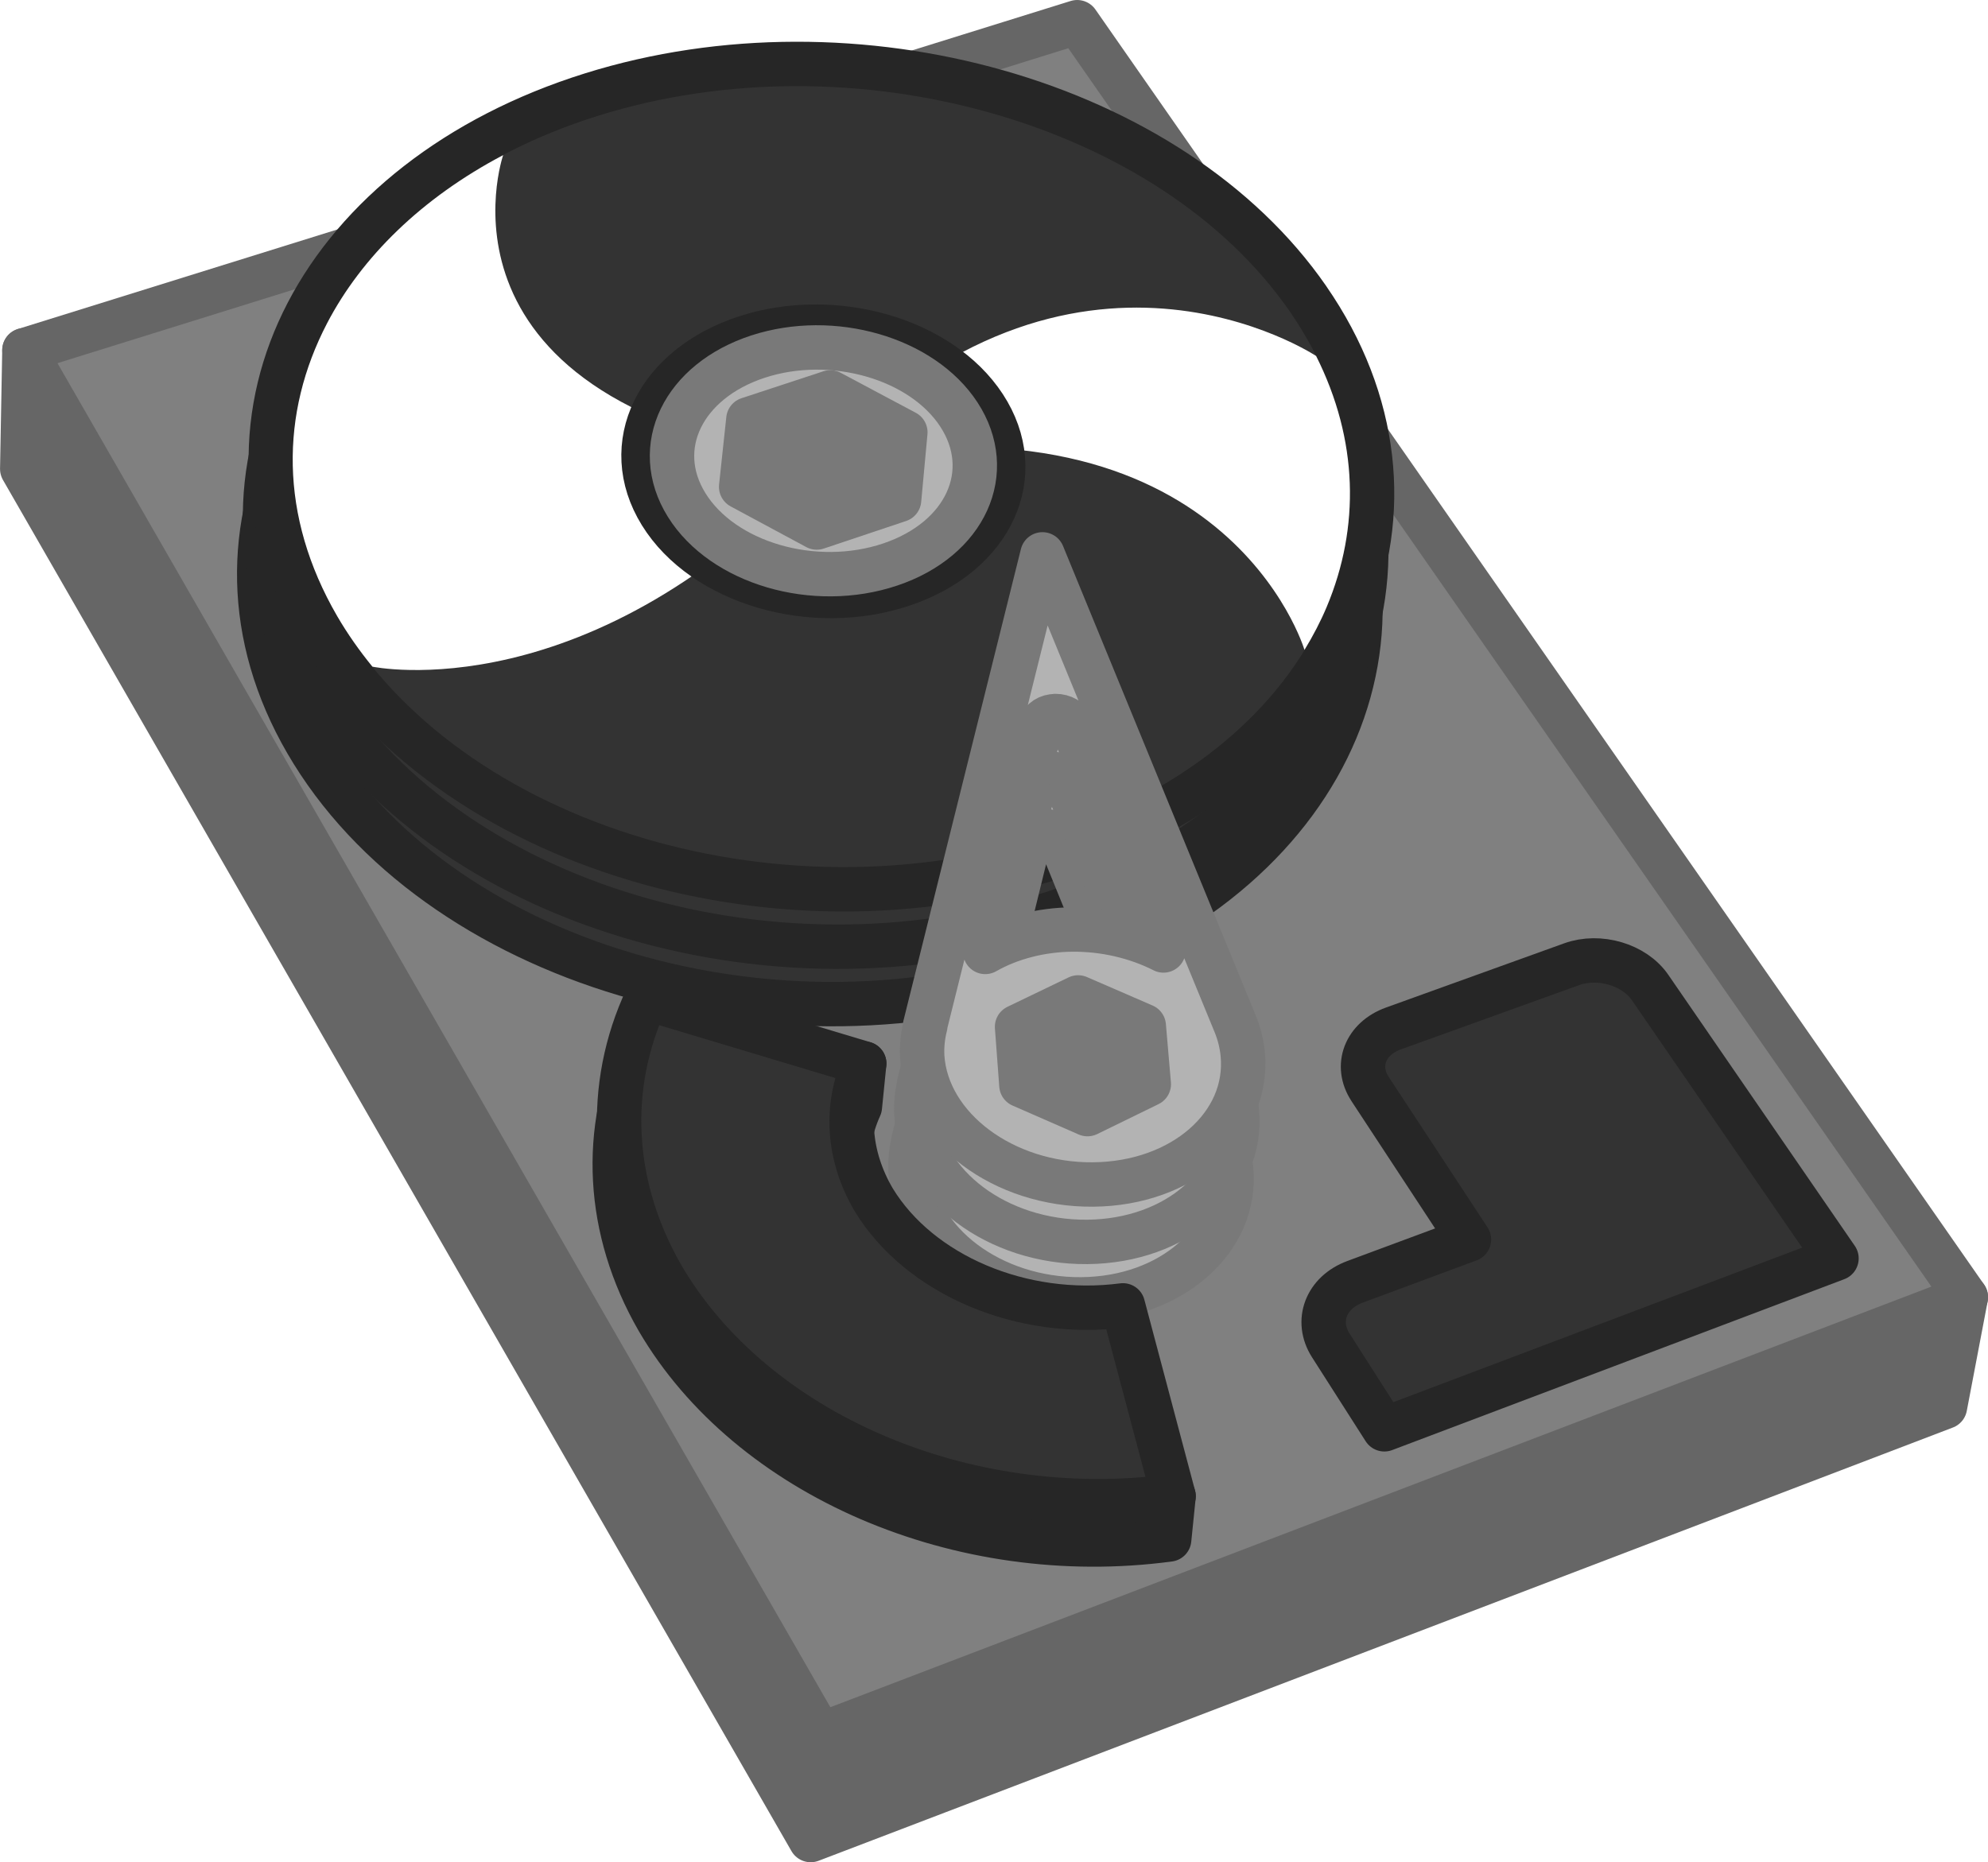 <?xml version="1.0" encoding="UTF-8" standalone="no"?>
<!-- Created with Inkscape (http://www.inkscape.org/) -->

<svg
   width="44.767mm"
   height="41.943mm"
   viewBox="0 0 44.767 41.943"
   version="1.1"
   id="svg1"
   inkscape:version="1.4.2 (f4327f4, 2025-05-13)"
   sodipodi:docname="Items.svg"
   xml:space="preserve"
   inkscape:export-filename="StarTrails\Media\Indium.svg"
   inkscape:export-xdpi="96"
   inkscape:export-ydpi="96"
   xmlns:inkscape="http://www.inkscape.org/namespaces/inkscape"
   xmlns:sodipodi="http://sodipodi.sourceforge.net/DTD/sodipodi-0.dtd"
   xmlns="http://www.w3.org/2000/svg"
   xmlns:svg="http://www.w3.org/2000/svg"><sodipodi:namedview
     id="namedview1"
     pagecolor="#ffffff"
     bordercolor="#ffffff"
     borderopacity="1"
     inkscape:showpageshadow="false"
     inkscape:pageopacity="0"
     inkscape:pagecheckerboard="1"
     inkscape:deskcolor="#ededed"
     inkscape:document-units="mm"
     inkscape:export-bgcolor="#ffffff00"
     showguides="false"
     inkscape:zoom="1.3885733"
     inkscape:cx="582.6124"
     inkscape:cy="373.40486"
     inkscape:window-width="1920"
     inkscape:window-height="1009"
     inkscape:window-x="-8"
     inkscape:window-y="-8"
     inkscape:window-maximized="1"
     inkscape:current-layer="layer1"
     labelstyle="default"><inkscape:page
       x="-1.0319356e-15"
       y="0"
       width="44.767"
       height="41.943"
       id="page2"
       margin="0"
       bleed="0" /></sodipodi:namedview><defs
     id="defs1" /><g
     inkscape:label="Layer 1"
     inkscape:groupmode="layer"
     id="layer1"
     transform="translate(258.143,-850.963)"><g
       id="g1352"
       transform="translate(-363.936,827.809)"><path
         id="path1335"
         style="fill:#666666;fill-opacity:1;stroke:#666666;stroke-width:1;stroke-linecap:round;stroke-linejoin:round;stroke-miterlimit:999;stroke-dasharray:none;stroke-opacity:1;paint-order:fill markers stroke"
         d="m 129.772,26.399 -20.104,6.265 -3.325,-1.622 -0.049,2.674 17.755,30.881 25.542,-9.758 0.47,-2.468 -3.318,-1.619 z" /><path
         id="path1336"
         d="m 106.343,31.042 23.707,-7.388 20.011,28.717 -25.79,9.854 z"
         style="fill:#808080;fill-opacity:1;stroke:#666666;stroke-width:1;stroke-linecap:round;stroke-linejoin:round;stroke-miterlimit:999;stroke-dasharray:none;stroke-opacity:1;paint-order:fill markers stroke" /><path
         id="path1337"
         d="m 134.986,32.469 c 3.195,4.619 0.935,10.24 -5.298,12.437 -6.387,2.252 -14.108,-0.064 -16.994,-5.039 -2.773,-4.781 0.083,-10.095 6.155,-11.996 5.936,-1.858 13.061,0.151 16.137,4.597 z"
         style="fill:#333333;fill-opacity:1;stroke:#262626;stroke-width:1;stroke-linecap:round;stroke-linejoin:round;stroke-miterlimit:999;stroke-dasharray:none;stroke-opacity:1;paint-order:fill markers stroke" /><path
         id="path1338"
         style="fill:#333333;fill-opacity:1;stroke:#262626;stroke-width:1;stroke-linecap:round;stroke-linejoin:round;stroke-miterlimit:999;stroke-dasharray:none;stroke-opacity:1;paint-order:fill markers stroke"
         d="m 125.254,47.109 -1.001,0.703 -3.996,-1.2 c -0.931,1.989 -0.815,4.244 0.351,6.267 2.055,3.521 6.81,5.581 11.513,4.948 l 0.099,-0.975 -0.449,-0.344 -0.79,-2.978 c -2.271,0.297 -4.578,-0.684 -5.609,-2.375 -0.582,-0.985 -0.658,-2.09 -0.216,-3.072 z" /><path
         id="path1339"
         d="m 135.117,31.176 c 3.195,4.619 0.935,10.24 -5.298,12.437 -6.387,2.252 -14.108,-0.064 -16.994,-5.039 -2.773,-4.781 0.083,-10.095 6.155,-11.996 5.936,-1.858 13.061,0.151 16.137,4.597 z"
         style="fill:#333333;fill-opacity:1;stroke:#262626;stroke-width:1;stroke-linecap:round;stroke-linejoin:round;stroke-miterlimit:999;stroke-dasharray:none;stroke-opacity:1;paint-order:fill markers stroke" /><path
         id="path1340"
         d="m 135.247,29.883 c 3.195,4.619 0.935,10.24 -5.298,12.437 -6.387,2.252 -14.108,-0.064 -16.994,-5.039 -2.773,-4.781 0.083,-10.095 6.155,-11.996 5.936,-1.858 13.061,0.151 16.137,4.597 z"
         style="fill:#333333;fill-opacity:1;stroke:#262626;stroke-width:1;stroke-linecap:round;stroke-linejoin:round;stroke-miterlimit:999;stroke-dasharray:none;stroke-opacity:1;paint-order:fill markers stroke" /><path
         id="path1341"
         style="opacity:1;fill:#ffffff;fill-opacity:1;stroke:none;stroke-width:1;stroke-linecap:round;stroke-linejoin:round;stroke-miterlimit:999;stroke-dasharray:none;stroke-opacity:1;paint-order:fill markers stroke"
         d="m 117.125,26.647 c -1.833,0.965 -3.189,2.296 -3.967,3.789 -1.054,2.025 -1.081,4.339 0.228,6.595 0.231,0.397 0.498,0.776 0.793,1.138 0,0 4.927,1.046 10.154,-4.625 -9.173,-1.243 -7.209,-6.898 -7.209,-6.898 z m 7.209,6.898 c 9.055,-1.763 10.834,4.247 10.834,4.247 0.194,-0.318 0.364,-0.643 0.503,-0.975 0.748,-1.787 0.71,-3.754 -0.241,-5.645 0,0 -5.466,-3.635 -11.096,2.373 z"
         sodipodi:nodetypes="csscccccscc" /><path
         id="path1342"
         d="m 127.956,32.303 c 1,1.527 0.193,3.33 -1.827,4.013 -2.036,0.689 -4.491,-0.032 -5.457,-1.596 -0.954,-1.544 -0.085,-3.314 1.918,-3.966 1.988,-0.647 4.379,0.041 5.366,1.549 z"
         style="fill:#a34444;fill-opacity:1;stroke:#262626;stroke-width:1;stroke-linecap:round;stroke-linejoin:round;stroke-miterlimit:999;stroke-dasharray:none;stroke-opacity:1;paint-order:fill markers stroke" /><path
         id="path1343"
         d="m 127.387,32.492 c 0.838,1.287 0.155,2.802 -1.544,3.375 -1.711,0.577 -3.773,-0.027 -4.588,-1.34 -0.807,-1.299 -0.078,-2.791 1.609,-3.342 1.676,-0.547 3.694,0.034 4.523,1.307 z"
         style="fill:#b3b3b3;fill-opacity:1;stroke:#797979;stroke-width:1;stroke-linecap:round;stroke-linejoin:round;stroke-miterlimit:999;stroke-dasharray:none;stroke-opacity:1;paint-order:fill markers stroke" /><path
         id="path1344"
         style="fill:#b3b3b3;fill-opacity:1;stroke:#797979;stroke-width:1;stroke-linecap:round;stroke-linejoin:round;stroke-miterlimit:999;stroke-dasharray:none;stroke-opacity:1;paint-order:fill markers stroke"
         d="m 129.006,38.227 -2.644,10.617 0.006,4.8e-4 c -0.059,0.228 -0.082,0.462 -0.07,0.697 0.105,1.599 1.83,2.896 3.848,2.878 2.015,-0.018 3.521,-1.34 3.37,-2.933 -0.022,-0.234 -0.08,-0.467 -0.173,-0.693 -8.1e-4,-0.002 -0.003,-0.005 -0.003,-0.007 z m 0.293,3.641 c 0.167,-8.96e-4 0.319,0.086 0.37,0.21 l 2.062,5.069 c 0,0 -9.4e-4,-8.11e-4 -9.4e-4,-8.11e-4 -0.153,-0.077 -0.313,-0.146 -0.478,-0.205 -0.165,-0.059 -0.335,-0.109 -0.508,-0.149 -0.346,-0.08 -0.703,-0.119 -1.058,-0.117 -0.178,0.001 -0.354,0.013 -0.528,0.036 -0.174,0.022 -0.345,0.055 -0.511,0.098 -0.167,0.043 -0.329,0.095 -0.484,0.157 -0.156,0.062 -0.305,0.134 -0.446,0.214 l 1.249,-5.098 c 0.03,-0.125 0.168,-0.213 0.335,-0.214 z" /><path
         id="path1345"
         style="fill:#b3b3b3;fill-opacity:1;stroke:#797979;stroke-width:1;stroke-linecap:round;stroke-linejoin:round;stroke-miterlimit:999;stroke-dasharray:none;stroke-opacity:1;paint-order:fill markers stroke"
         d="m 129.137,36.933 -2.644,10.617 0.006,4.8e-4 c -0.059,0.228 -0.082,0.462 -0.07,0.697 0.105,1.599 1.83,2.896 3.848,2.878 2.015,-0.018 3.521,-1.34 3.37,-2.933 -0.022,-0.234 -0.08,-0.467 -0.173,-0.693 -8.1e-4,-0.002 -0.003,-0.005 -0.003,-0.007 z m 0.293,3.641 c 0.167,-8.95e-4 0.319,0.086 0.37,0.21 l 2.062,5.069 c 0,0 -9.4e-4,-8.11e-4 -9.4e-4,-8.11e-4 -0.153,-0.077 -0.313,-0.146 -0.478,-0.205 -0.165,-0.059 -0.335,-0.109 -0.508,-0.149 -0.346,-0.08 -0.703,-0.119 -1.058,-0.117 -0.178,0.001 -0.354,0.013 -0.528,0.036 -0.174,0.022 -0.345,0.055 -0.511,0.098 -0.167,0.043 -0.329,0.095 -0.484,0.157 -0.156,0.062 -0.305,0.134 -0.446,0.214 l 1.249,-5.098 c 0.03,-0.125 0.168,-0.213 0.335,-0.214 z" /><path
         id="path1346"
         style="fill:#b3b3b3;fill-opacity:1;stroke:#797979;stroke-width:1;stroke-linecap:round;stroke-linejoin:round;stroke-miterlimit:999;stroke-dasharray:none;stroke-opacity:1;paint-order:fill markers stroke"
         d="m 129.268,35.64 -2.644,10.617 0.006,4.79e-4 c -0.059,0.228 -0.082,0.462 -0.07,0.697 0.105,1.599 1.83,2.896 3.848,2.878 2.015,-0.018 3.521,-1.34 3.37,-2.933 -0.022,-0.234 -0.08,-0.467 -0.173,-0.693 -8.1e-4,-0.002 -0.003,-0.005 -0.003,-0.007 z m 0.293,3.641 c 0.167,-8.95e-4 0.319,0.086 0.37,0.211 l 2.062,5.069 c 0,0 -9.4e-4,-8.13e-4 -9.4e-4,-8.13e-4 -0.153,-0.077 -0.313,-0.146 -0.478,-0.205 -0.165,-0.059 -0.335,-0.109 -0.508,-0.149 -0.346,-0.08 -0.703,-0.119 -1.058,-0.117 -0.178,0.001 -0.354,0.013 -0.528,0.036 -0.174,0.022 -0.345,0.055 -0.511,0.098 -0.167,0.043 -0.329,0.095 -0.484,0.157 -0.156,0.062 -0.305,0.134 -0.446,0.214 l 1.249,-5.098 c 0.03,-0.125 0.168,-0.213 0.335,-0.214 z" /><path
         id="path1347"
         inkscape:transform-center-y="-0.00018003785"
         d="m 130.071,45.619 1.478,0.641 0.113,1.313 -1.38,0.674 -1.488,-0.651 -0.098,-1.315 z"
         style="fill:#797979;fill-opacity:1;stroke:#797979;stroke-width:1;stroke-linecap:round;stroke-linejoin:round;stroke-miterlimit:999;stroke-dasharray:none;stroke-opacity:1;paint-order:fill markers stroke"
         inkscape:transform-center-x="-0.00064278881" /><path
         id="path1348"
         inkscape:transform-center-x="0.0055595432"
         inkscape:transform-center-y="-2.2123975e-05"
         d="m 124.489,31.992 1.691,0.9 -0.141,1.522 -1.854,0.621 -1.702,-0.916 0.163,-1.521 z"
         style="fill:#797979;fill-opacity:1;stroke:#797979;stroke-width:1;stroke-linecap:round;stroke-linejoin:round;stroke-miterlimit:999;stroke-dasharray:none;stroke-opacity:1;paint-order:fill markers stroke" /><path
         id="path1349"
         style="fill:#333333;fill-opacity:1;stroke:#262626;stroke-width:1;stroke-linecap:round;stroke-linejoin:round;stroke-miterlimit:999;stroke-dasharray:none;stroke-opacity:1;paint-order:fill markers stroke"
         d="m 136.645,47.681 2.227,3.391 -2.567,0.953 c -0.651,0.241 -0.896,0.882 -0.545,1.431 l 1.207,1.89 3.775,-1.427 6.406,-2.422 -4.199,-6.104 c -0.353,-0.513 -1.142,-0.746 -1.764,-0.522 l -4.014,1.447 c -0.634,0.229 -0.871,0.838 -0.526,1.362 z" /><path
         id="path1350"
         style="fill:#333333;fill-opacity:1;stroke:#262626;stroke-width:1;stroke-linecap:round;stroke-linejoin:round;stroke-miterlimit:999;stroke-dasharray:none;stroke-opacity:1;paint-order:fill markers stroke"
         d="m 132.22,56.852 -1.141,-4.297 c -2.271,0.297 -4.578,-0.684 -5.609,-2.375 -0.582,-0.985 -0.657,-2.09 -0.216,-3.072 l -4.899,-1.471 c -0.931,1.989 -0.815,4.243 0.351,6.266 2.055,3.521 6.81,5.581 11.514,4.948 z"
         sodipodi:nodetypes="ccccccc" /></g></g></svg>
